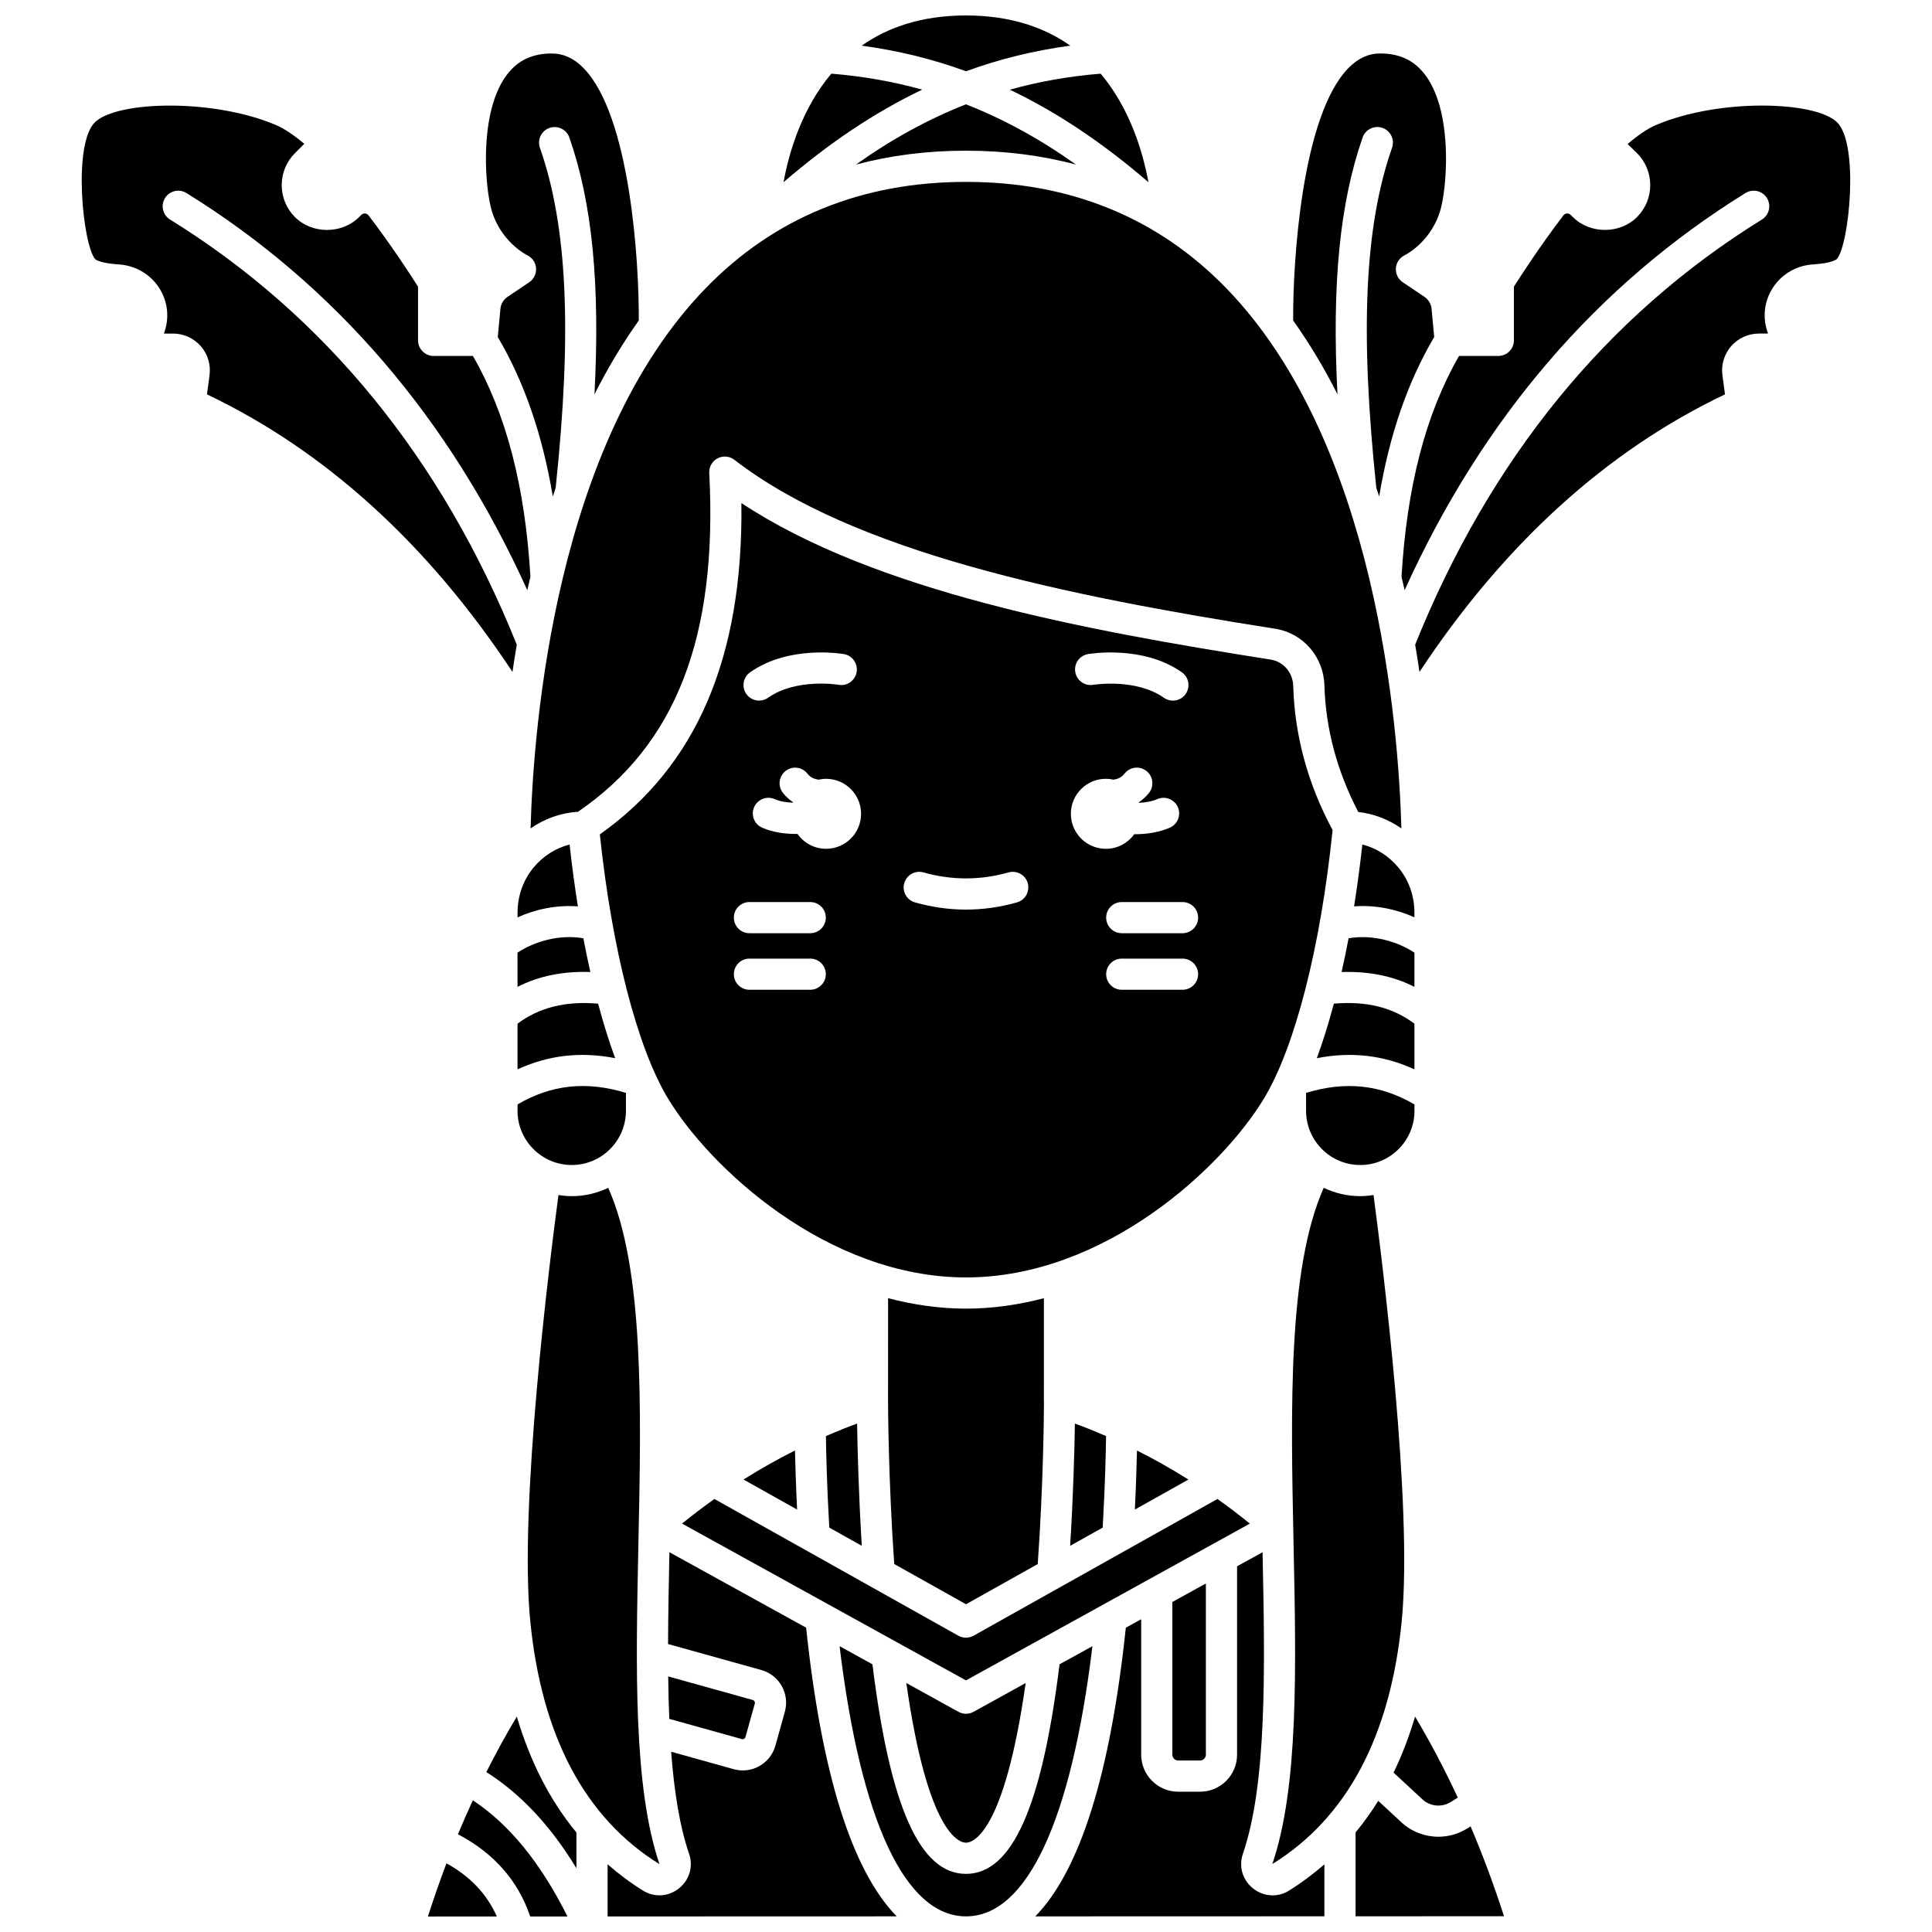<?xml version="1.0" encoding="UTF-8"?>
<!-- Uploaded to: SVG Repo, www.svgrepo.com, Generator: SVG Repo Mixer Tools -->
<svg width="800px" height="800px" version="1.1" viewBox="144 144 512 512" xmlns="http://www.w3.org/2000/svg">
 <defs>
  <clipPath id="g">
   <path d="m372 148.09h56v14.906h-56z"/>
  </clipPath>
  <clipPath id="f">
   <path d="m265 621h30v30.902h-30z"/>
  </clipPath>
  <clipPath id="e">
   <path d="m257 637h19v14.902h-19z"/>
  </clipPath>
  <clipPath id="d">
   <path d="m418 555h77v96.902h-77z"/>
  </clipPath>
  <clipPath id="c">
   <path d="m366 580h68v71.902h-68z"/>
  </clipPath>
  <clipPath id="b">
   <path d="m305 555h77v96.902h-77z"/>
  </clipPath>
  <clipPath id="a">
   <path d="m503 621h40v30.902h-40z"/>
  </clipPath>
 </defs>
 <path d="m281.15 427.39c8.195-3.769 16.758-4.75 25.871-2.961-1.613-4.391-3.125-9.227-4.512-14.449-8.625-0.742-15.656 1.008-21.359 5.316z"/>
 <path d="m294.95 367.81c-7.184 1.781-13.797 8.582-13.797 18.102v1.199c4.543-2.051 10.082-3.348 15.992-2.91-0.84-5.273-1.574-10.746-2.195-16.391z"/>
 <path d="m281.15 405.53c5.613-2.883 12.078-4.18 19.301-3.941-0.652-2.894-1.277-5.863-1.855-8.941-6.496-1.094-13.004 0.879-17.449 3.809z"/>
 <path d="m437.12 524.57c-2.894-1.246-5.684-2.379-8.262-3.312-0.105 6.715-0.41 18.668-1.254 32.402l8.621-4.832c0.645-11.188 0.836-20.031 0.895-24.258z"/>
 <path d="m480.71 318.79c-49.547-7.789-104.76-18.051-140.23-41.469 0.488 40.863-11.855 69.641-37.516 87.805 3.199 30.336 9.875 56.34 17.98 69.852 11.031 18.387 42.246 47.551 79.051 47.551 36.809 0 68.02-29.168 79.051-47.551 8.211-13.684 14.953-40.176 18.105-71.008-6.523-12.129-10.051-24.961-10.43-38.176-0.113-3.578-2.582-6.461-6.016-7.004zm-48.395-1.449c0.59-0.098 14.586-2.438 24.891 4.824 1.863 1.312 2.312 3.891 0.996 5.758-0.805 1.141-2.082 1.75-3.379 1.75-0.82 0-1.652-0.242-2.375-0.754-7.465-5.262-18.609-3.449-18.723-3.438-2.231 0.391-4.379-1.129-4.762-3.371-0.387-2.242 1.102-4.375 3.352-4.769zm-89.527 4.824c10.309-7.262 24.277-4.922 24.867-4.824 2.246 0.391 3.75 2.531 3.356 4.777-0.391 2.242-2.508 3.769-4.769 3.356-0.223-0.039-11.273-1.797-18.699 3.438-0.723 0.512-1.551 0.754-2.375 0.754-1.297 0-2.578-0.605-3.379-1.75-1.312-1.859-0.863-4.438 1-5.75zm15.934 84.133h-16.113c-2.281 0-4.129-1.852-4.129-4.129 0-2.281 1.852-4.129 4.129-4.129h16.113c2.281 0 4.129 1.852 4.129 4.129s-1.852 4.129-4.129 4.129zm0-14.988h-16.113c-2.281 0-4.129-1.852-4.129-4.129 0-2.281 1.852-4.129 4.129-4.129h16.113c2.281 0 4.129 1.852 4.129 4.129 0 2.281-1.852 4.129-4.129 4.129zm4.199-22.371c-3.137 0-5.902-1.57-7.578-3.953-0.125 0-0.238 0.02-0.367 0.02-3.117 0-6.348-0.48-9.027-1.676-2.082-0.934-3.016-3.375-2.086-5.457 0.93-2.086 3.375-3.019 5.457-2.086 1.355 0.605 3.102 0.871 4.848 0.934 0.012-0.031 0.02-0.066 0.031-0.098-1.012-0.707-1.953-1.512-2.746-2.543-1.387-1.809-1.051-4.398 0.762-5.789 1.805-1.387 4.398-1.055 5.789 0.762 0.785 1.02 1.816 1.418 2.918 1.566 0.645-0.141 1.309-0.227 2-0.227 5.121 0 9.273 4.156 9.273 9.273 0 5.117-4.148 9.273-9.273 9.273zm50.586 14.203c-4.477 1.27-9.023 1.91-13.512 1.91-4.492 0-9.039-0.645-13.512-1.91-2.195-0.621-3.469-2.902-2.844-5.098 0.621-2.195 2.918-3.465 5.098-2.844 7.484 2.113 15.035 2.113 22.527 0 2.188-0.617 4.477 0.652 5.098 2.844 0.617 2.195-0.66 4.481-2.856 5.098zm14.285-23.48c0-5.121 4.156-9.273 9.273-9.273 0.684 0 1.352 0.086 2 0.227 1.102-0.148 2.137-0.547 2.922-1.566 1.387-1.812 3.981-2.152 5.789-0.762 1.809 1.387 2.152 3.981 0.762 5.789-0.793 1.031-1.734 1.84-2.742 2.547 0.016 0.047 0.027 0.09 0.043 0.137 1.664-0.074 3.379-0.352 4.898-1 2.094-0.891 4.527 0.074 5.422 2.172 0.895 2.098-0.074 4.527-2.172 5.422-2.875 1.23-6.09 1.719-9.129 1.719-0.09 0-0.168-0.012-0.262-0.012-1.684 2.34-4.414 3.883-7.519 3.883-5.133-0.004-9.285-4.16-9.285-9.281zm29.594 46.637h-16.113c-2.281 0-4.129-1.852-4.129-4.129 0-2.281 1.852-4.129 4.129-4.129h16.113c2.281 0 4.129 1.852 4.129 4.129s-1.852 4.129-4.129 4.129zm0-14.988h-16.113c-2.281 0-4.129-1.852-4.129-4.129 0-2.281 1.852-4.129 4.129-4.129h16.113c2.281 0 4.129 1.852 4.129 4.129 0 2.281-1.852 4.129-4.129 4.129z"/>
 <path d="m398 597.65-13.816-7.633c5.711 40.16 14.102 42.32 15.816 42.32s10.105-2.16 15.816-42.32l-13.816 7.633c-0.621 0.344-1.309 0.516-1.996 0.516-0.684 0-1.379-0.172-2.004-0.516z"/>
 <path d="m490.12 433.63v4.742c0 7.922 6.441 14.367 14.363 14.367s14.367-6.445 14.367-14.367v-1.684c-9.004-5.258-18.254-6.25-28.73-3.059z"/>
 <path d="m518.84 396.46c-4.438-2.922-10.938-4.898-17.449-3.809-0.582 3.078-1.207 6.051-1.855 8.945 7.223-0.234 13.691 1.062 19.301 3.941z"/>
 <path d="m505.11 180.43c0.754-2.152 3.109-3.281 5.262-2.535 2.152 0.75 3.289 3.106 2.535 5.262-7.266 20.777-8.547 48.613-4.168 90.145 0.258 0.762 0.508 1.516 0.754 2.277 2.742-16.395 7.562-30.359 14.582-42.262l-0.695-7.465c-0.121-1.297-0.809-2.461-1.891-3.188l-5.754-3.875c-1.23-0.828-1.922-2.25-1.809-3.731 0.105-1.477 1.004-2.789 2.34-3.422 0.285-0.141 7.609-3.852 9.738-13.074 1.641-7.117 2.758-25.836-4.609-35.094-2.836-3.562-6.633-5.297-11.605-5.297-3.121 0-5.875 1.254-8.418 3.836-12.41 12.617-14.781 51.473-14.672 66.926 4.406 6.199 8.32 12.762 11.746 19.578-1.527-29.215 0.629-50.809 6.664-68.082z"/>
 <path d="m448.35 192.29c-1.504-8.156-4.926-19.57-12.668-28.766-8.336 0.676-16.328 2.078-24.078 4.242 12.539 5.977 24.695 14.133 36.746 24.523z"/>
 <path d="m456.23 610.55h5.793c0.855 0 1.547-0.695 1.547-1.547v-45.367l-8.887 4.91v40.457c0 0.852 0.695 1.547 1.547 1.547z"/>
 <path d="m400 490.8c-7.109 0-14.016-1.031-20.648-2.769l-0.008 27.477c0 0.207 0.031 19.871 1.637 42.973l19.02 10.664 19.012-10.656c1.508-21.512 1.637-39.824 1.645-42.586v-0.031-0.355-0.004h-0.02l0.008-27.477c-6.633 1.73-13.531 2.766-20.645 2.766z"/>
 <g clip-path="url(#g)">
  <path d="m427.64 156.1c-6.852-4.82-15.832-8.004-27.641-8.004-11.805 0-20.789 3.184-27.641 8.004 9.512 1.289 18.699 3.512 27.641 6.785 8.941-3.277 18.125-5.5 27.641-6.785z"/>
 </g>
 <path d="m370.84 187.61c9.145-2.43 18.859-3.676 29.152-3.676 10.289 0 20.008 1.25 29.152 3.676-9.566-6.797-19.207-12.062-29.152-15.965-9.945 3.902-19.582 9.168-29.152 15.965z"/>
 <path d="m466.64 541.25-64.633 36.227c-0.629 0.352-1.32 0.523-2.019 0.523-0.699 0-1.391-0.172-2.019-0.523l-64.641-36.23c-2.836 2.012-5.699 4.188-8.586 6.516l75.246 41.555 75.234-41.547c-2.883-2.332-5.746-4.512-8.582-6.519z"/>
 <path d="m297.17 359.13c25.977-17.777 37.055-46.332 34.793-89.793-0.086-1.609 0.777-3.121 2.211-3.875 1.43-0.75 3.16-0.598 4.438 0.387 31.758 24.539 87.68 36.027 143.38 44.785 7.305 1.148 12.766 7.426 12.984 14.926 0.336 11.602 3.379 22.898 8.988 33.629 4.16 0.453 8.047 2.008 11.418 4.348-0.762-27.152-6.562-102.09-46.391-143.14-18.152-18.711-41.367-28.195-68.996-28.195-27.633 0-50.848 9.484-68.996 28.195-39.828 41.051-45.633 115.99-46.391 143.14 3.672-2.551 7.977-4.125 12.559-4.406z"/>
 <path d="m364.31 163.52c-7.742 9.199-11.168 20.609-12.668 28.766 12.055-10.391 24.203-18.543 36.754-24.527-7.758-2.16-15.75-3.562-24.086-4.238z"/>
 <path d="m492.97 424.43c9.113-1.785 17.676-0.809 25.871 2.961v-12.094c-5.695-4.309-12.727-6.066-21.355-5.32-1.387 5.227-2.898 10.062-4.516 14.453z"/>
 <path d="m283.75 211.65c1.32 0.652 2.211 1.965 2.309 3.438 0.098 1.465-0.582 2.887-1.801 3.707l-5.754 3.875c-1.082 0.727-1.773 1.891-1.891 3.188l-0.695 7.465c7.019 11.902 11.84 25.867 14.582 42.262 0.246-0.762 0.5-1.52 0.754-2.277 4.383-41.531 3.098-69.367-4.168-90.145-0.754-2.152 0.379-4.508 2.535-5.262 2.156-0.746 4.508 0.383 5.262 2.535 6.039 17.273 8.191 38.867 6.656 68.078 3.422-6.812 7.34-13.379 11.746-19.578 0.105-15.453-2.258-54.309-14.672-66.926-2.539-2.582-5.293-3.836-8.418-3.836-4.973 0-8.766 1.734-11.605 5.297-7.367 9.258-6.25 27.977-4.609 35.094 2.133 9.219 9.457 12.934 9.77 13.086z"/>
 <path d="m280.95 314.84c-19.824-49.266-50.727-87.176-91.883-112.66-1.941-1.203-2.539-3.746-1.34-5.684 1.203-1.941 3.742-2.539 5.684-1.34 39.457 24.434 69.777 59.82 90.332 105.25 0.262-1.184 0.551-2.383 0.828-3.578-1.43-23.961-6.414-43.145-15.242-58.496h-10.414c-2.281 0-4.129-1.852-4.129-4.129v-14.23c-1.695-2.688-6.773-10.566-13.117-18.898-0.301-0.395-0.711-0.484-0.93-0.496-0.223-0.012-0.641 0.012-0.996 0.367l-0.602 0.602c-4.531 4.519-12.434 4.527-16.965-0.004-2.266-2.262-3.519-5.277-3.519-8.484 0-3.203 1.25-6.219 3.519-8.484l2.461-2.461c-2.824-2.379-5.371-4.078-7.562-5.004-16.625-7.031-41.844-6.383-47.84-0.785-6.047 5.648-3.293 32.641 0.004 36.375 0.074 0.066 1.316 1.074 6.211 1.371 4.258 0.258 8.082 2.398 10.484 5.867 2.356 3.402 3.008 7.629 1.785 11.586l-0.273 0.875h2.418c2.816 0 5.492 1.215 7.344 3.336 1.852 2.117 2.695 4.93 2.32 7.719l-0.68 5.055c31.391 14.957 58.566 39.68 80.965 73.559 0.34-2.363 0.719-4.773 1.137-7.223z"/>
 <g clip-path="url(#f)">
  <path d="m269.31 621.1c-1.359 2.949-2.68 5.945-3.949 9 9.531 4.996 15.945 12.309 19.152 21.793l9.875-0.004c-7.129-14.242-15.391-24.387-25.078-30.789z"/>
 </g>
 <g clip-path="url(#e)">
  <path d="m262.32 637.8c-1.746 4.594-3.375 9.301-4.922 14.098l18.27-0.004c-2.644-5.945-7.035-10.621-13.348-14.094z"/>
 </g>
 <path d="m515.48 573.47c2.981-30.504-5.121-95.059-7.484-112.78-1.152 0.184-2.32 0.301-3.519 0.301-3.465 0-6.734-0.805-9.672-2.207-9.523 21.348-8.75 58.375-8 94.27 0.695 33.16 1.352 64.484-5.629 84.938 19.789-12.219 31.316-33.934 34.305-64.523z"/>
 <path d="m505.04 367.81c-0.625 5.648-1.359 11.117-2.195 16.383 5.914-0.434 11.445 0.859 15.992 2.914v-1.199c0.004-9.516-6.609-16.316-13.797-18.098z"/>
 <path d="m528.43 621.57 1.898-1.184c-3.484-7.504-7.254-14.672-11.316-21.473-1.57 5.289-3.469 10.242-5.703 14.848l7.664 7.098c2.039 1.883 5.109 2.168 7.457 0.711z"/>
 <g clip-path="url(#d)">
  <path d="m481.25 646.29c-1.824 0-3.644-0.617-5.18-1.836-2.777-2.215-3.84-5.789-2.703-9.117 6.363-18.656 5.891-48.367 5.227-79.984l-6.758 3.731v49.93c0 5.406-4.398 9.809-9.809 9.809h-5.793c-5.406 0-9.809-4.398-9.809-9.809v-35.898l-4.07 2.25c-4.094 38.734-12.129 64.34-23.992 76.496l76.613-0.023v-13.77c-2.93 2.551-6.047 4.898-9.402 6.981-1.344 0.836-2.836 1.242-4.324 1.242z"/>
 </g>
 <path d="m630.75 176.32c-5.992-5.602-31.219-6.242-47.84 0.785-2.184 0.926-4.734 2.625-7.574 5.059l2.477 2.41c2.262 2.262 3.516 5.277 3.516 8.48s-1.25 6.219-3.519 8.484c-4.535 4.527-12.434 4.531-16.969 0l-0.59-0.582c-0.363-0.363-0.773-0.402-1-0.375-0.219 0.012-0.629 0.098-0.934 0.496-6.344 8.328-11.418 16.203-13.117 18.898v14.23c0 2.281-1.852 4.129-4.129 4.129h-10.414c-8.828 15.352-13.812 34.539-15.242 58.496 0.281 1.195 0.566 2.391 0.828 3.578 20.555-45.43 50.871-80.82 90.332-105.25 1.941-1.207 4.484-0.602 5.684 1.34 1.203 1.938 0.602 4.484-1.34 5.684-41.16 25.488-72.059 63.398-91.883 112.66 0.418 2.449 0.797 4.856 1.141 7.227 22.395-33.879 49.57-58.602 80.965-73.559l-0.68-5.059c-0.375-2.785 0.473-5.594 2.32-7.715 1.852-2.117 4.527-3.336 7.344-3.336h2.41l-0.273-0.875c-1.223-3.965-0.574-8.184 1.785-11.59 2.402-3.473 6.227-5.613 10.484-5.867 4.894-0.297 6.137-1.305 6.266-1.422 3.242-3.691 6-30.68-0.047-36.332z"/>
 <path d="m272.89 613.62c9.062 5.746 16.973 14.141 23.867 25.48v-9.473c-6.977-8.449-12.238-18.715-15.797-30.719-2.82 4.731-5.519 9.629-8.07 14.711z"/>
 <g clip-path="url(#c)">
  <path d="m424.79 585.06c-4.691 37.84-12.582 55.535-24.793 55.535-12.211 0-20.105-17.695-24.793-55.535l-8.707-4.809c5.578 46.242 17.379 71.605 33.504 71.605s27.922-25.367 33.504-71.605z"/>
 </g>
 <path d="m341.54 604.4 2.508-8.988c0.09-0.32-0.172-0.789-0.496-0.879l-22.473-6.266c0.047 3.848 0.133 7.606 0.285 11.25l19.297 5.379c0.32 0.086 0.781-0.172 0.879-0.496z"/>
 <g clip-path="url(#b)">
  <path d="m321.4 555.35c-0.172 8.301-0.332 16.465-0.355 24.336l24.715 6.887c2.309 0.645 4.231 2.148 5.406 4.238 1.176 2.086 1.469 4.508 0.828 6.816l-2.508 8.988c-0.645 2.309-2.148 4.231-4.238 5.406-1.363 0.773-2.871 1.16-4.394 1.16-0.809 0-1.621-0.113-2.426-0.336l-16.57-4.621c0.785 10.406 2.227 19.645 4.769 27.102 1.137 3.324 0.074 6.906-2.703 9.117-1.531 1.219-3.352 1.836-5.18 1.836-1.492 0-2.984-0.414-4.328-1.246-3.352-2.082-6.469-4.422-9.395-6.973v13.816l76.613-0.023c-11.871-12.152-19.91-37.758-24.004-76.504z"/>
 </g>
 <g clip-path="url(#a)">
  <path d="m532.8 628.58c-2.34 1.457-4.984 2.172-7.613 2.172-3.551 0-7.082-1.301-9.812-3.836l-6.129-5.676c-1.836 2.965-3.84 5.754-6.004 8.375v22.219l39.336-0.012c-2.66-8.242-5.609-16.188-8.855-23.812z"/>
 </g>
 <path d="m363.77 548.83 8.613 4.828c-0.836-13.695-1.137-25.68-1.242-32.402-2.578 0.934-5.367 2.066-8.262 3.312 0.051 4.223 0.246 13.07 0.891 24.262z"/>
 <path d="m444.75 544.05 14.195-7.953c-4.715-2.961-9.273-5.508-13.633-7.688-0.09 3.863-0.254 9.266-0.562 15.641z"/>
 <path d="m281.15 438.37c0 7.922 6.445 14.367 14.367 14.367s14.363-6.445 14.363-14.367v-4.742c-10.473-3.191-19.727-2.207-28.73 3.055z"/>
 <path d="m318.77 638.02c-6.934-20.48-6.281-51.801-5.582-84.961 0.75-35.895 1.52-72.926-8-94.27-2.938 1.398-6.211 2.207-9.672 2.207-1.203 0-2.371-0.121-3.519-0.301-2.363 17.719-10.465 82.277-7.484 112.78 2.988 30.582 14.512 52.305 34.258 64.547z"/>
 <path d="m355.24 544.05c-0.309-6.383-0.477-11.785-0.562-15.656-4.359 2.184-8.918 4.734-13.645 7.695z"/>
</svg>